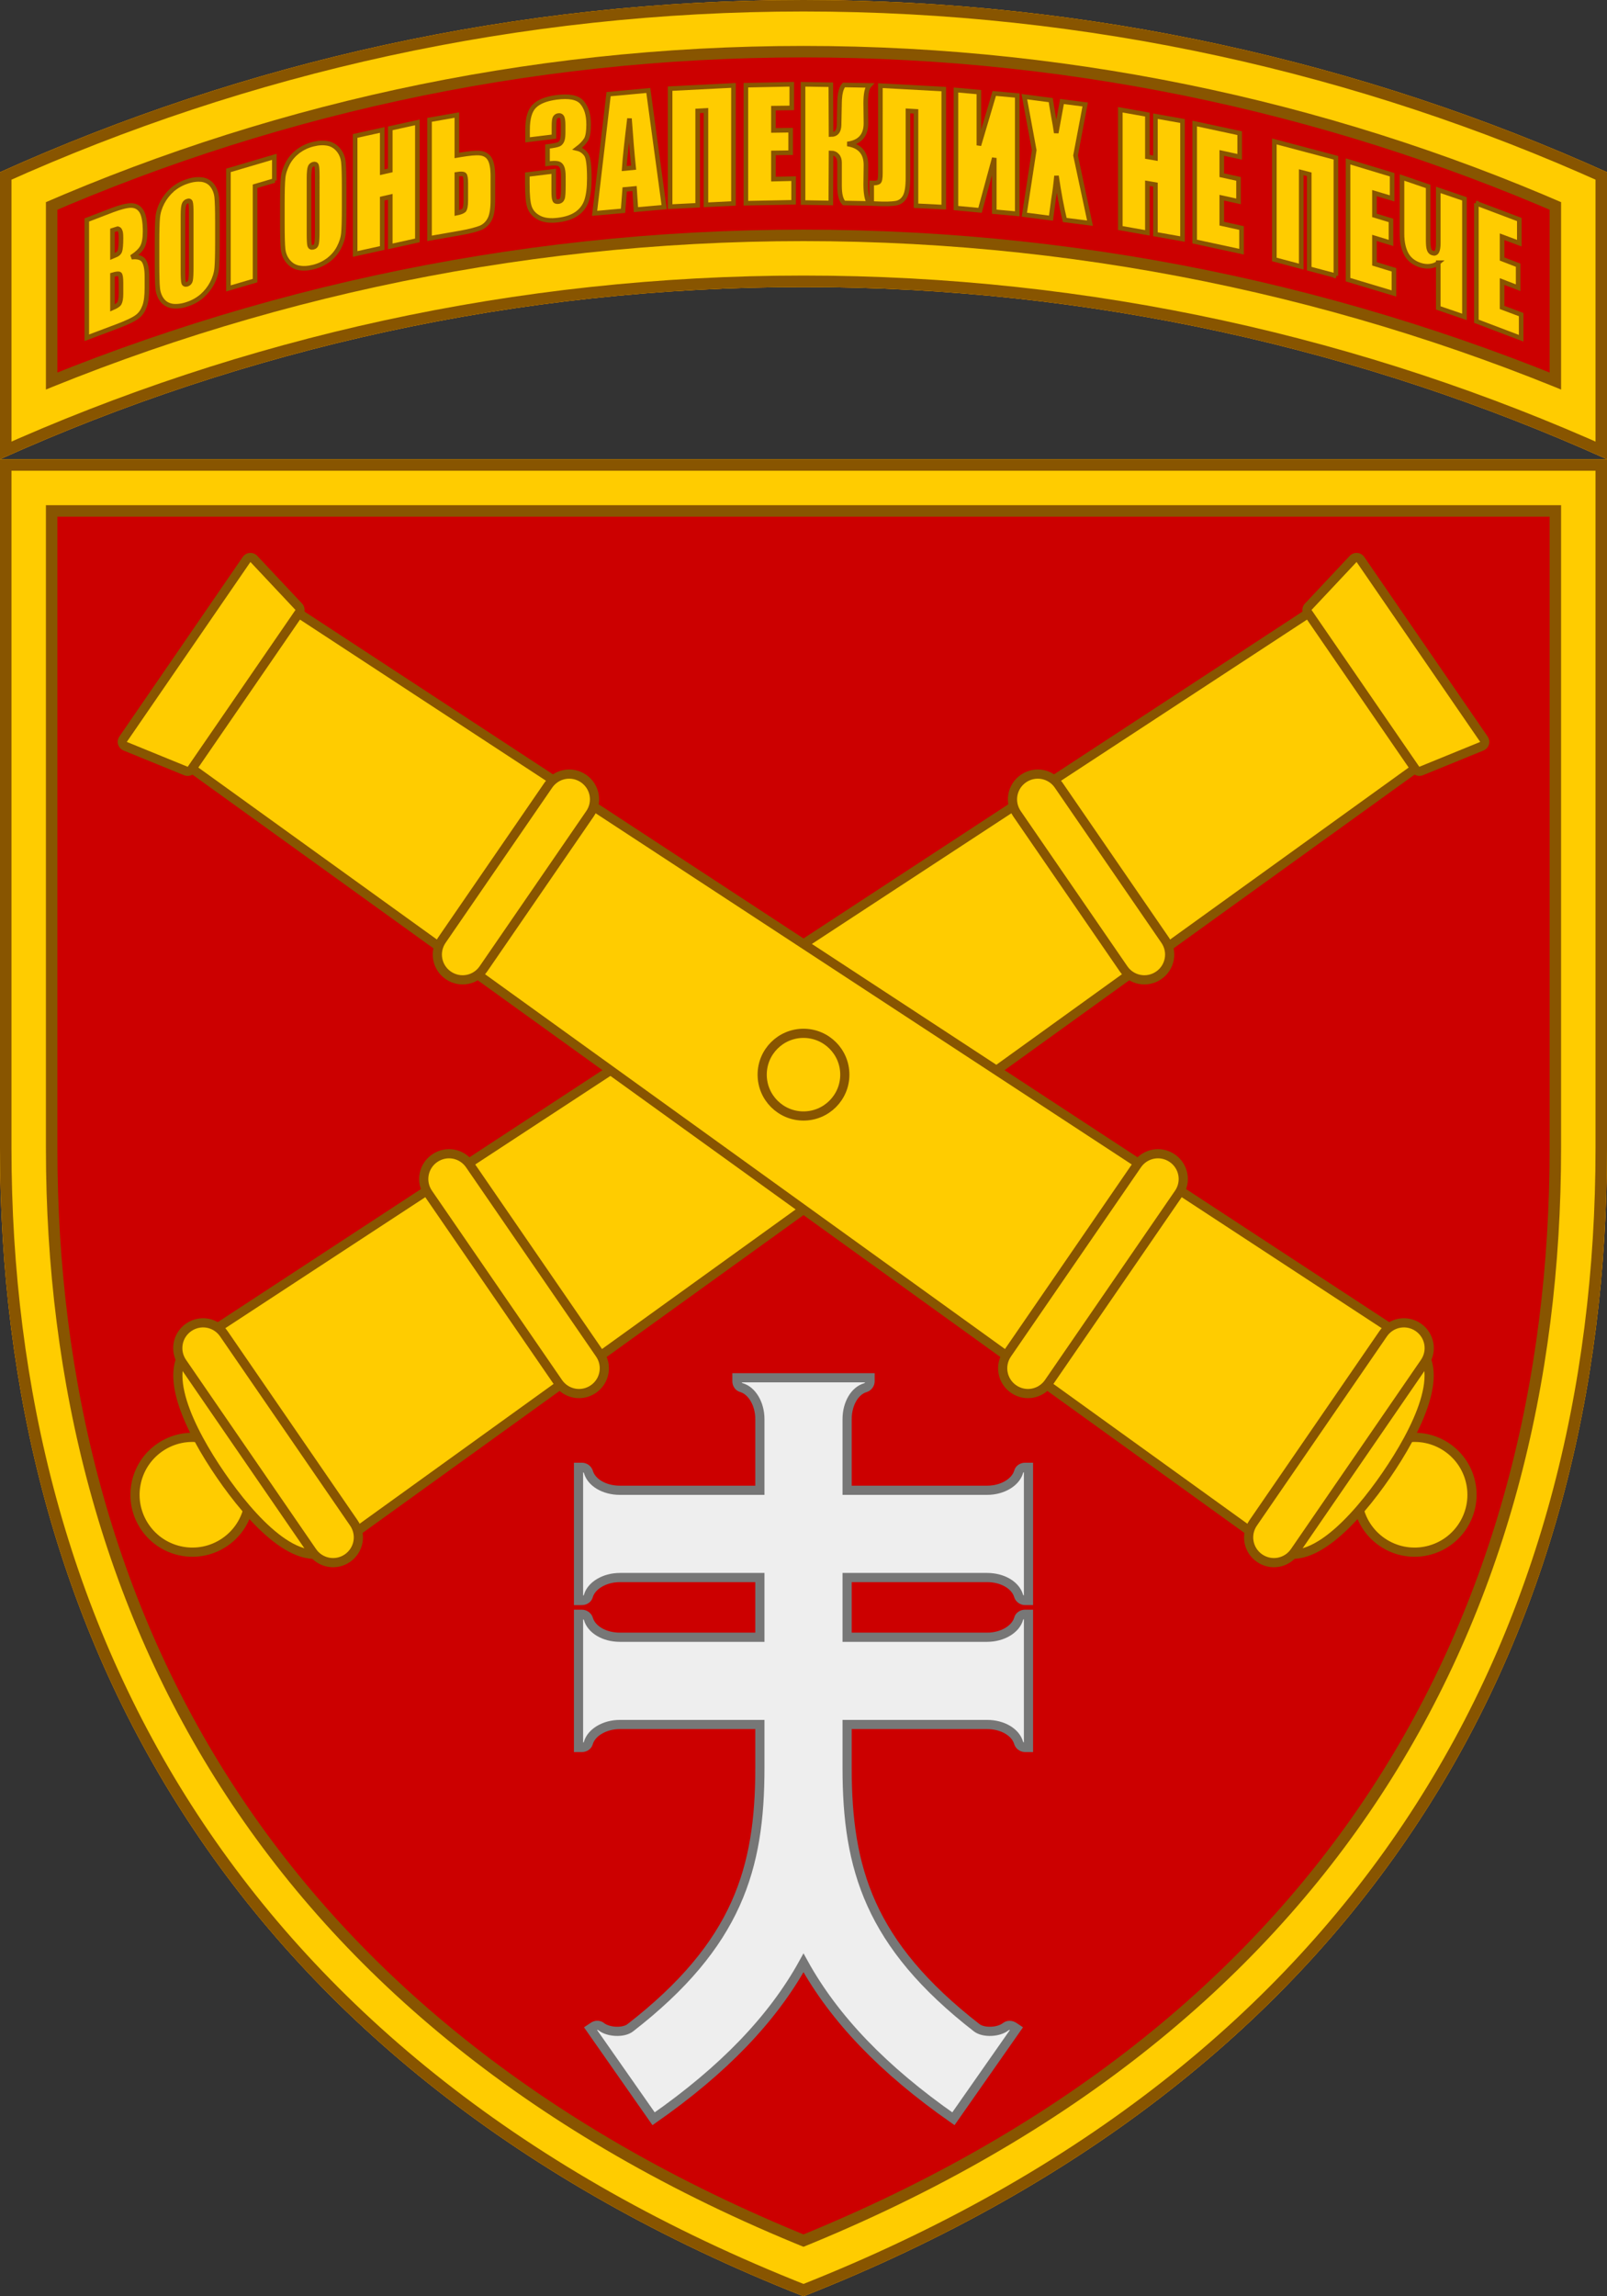 <?xml version="1.0" encoding="UTF-8"?>
<svg xmlns="http://www.w3.org/2000/svg" xmlns:xlink="http://www.w3.org/1999/xlink" width="700" height="1000">
<rect width="100%" height="100%" fill="#333333" stroke="none"/>
<defs><path id="tab" d="M700,75C593.3,26.9,474.8,0,350,0S106.7,26.9,0,75v125c106.7-48.1,225.2-75,350-75s243.3,26.9,350,75V75z"/>
<clipPath id="tab_out"><use xlink:href="#tab"/></clipPath>
<g id="shield">
<path id="trim" d="M0,0v300c0,212.3,101.5,402,350,500c248.5-98,350-287.7,350-500V0H0z"/>
<clipPath id="trim_out"><use xlink:href="#trim"/></clipPath>
<g clip-path="url(#trim_out)">
<g id="barrel" fill="#fc0" stroke="#850" stroke-width="4">
<circle cx="350" cy="591" r="25"/>
<path d="M391-29h-82l-13,582.3c-0.4,18.7,30.8,22.7,54,22.7s54.4-4,54-22.7L391-29z"/>
<path d="M400,410h-50h-50c-6.1,0-11,4.9-11,11s4.9,11,11,11h50h50c6.1,0,11-4.9,11-11S406.1,410,400,410z"/>
<path d="M400,540h-50h-50c-6.1,0-11,4.9-11,11s4.9,11,11,11h50h50c6.1,0,11-4.9,11-11S406.1,540,400,540z"/>
<path d="M391,105c6.1,0,11,4.9,11,11s-4.9,11-11,11h-82c-6.1,0-11-4.9-11-11s4.9-11,11-11H391z"/>
<path d="M397.5-59h-95c-1.3,0-2.2,1.2-2,2.4l6.1,28c0.2,0.9,1,1.6,2,1.6h82.8c0.9,0,1.8-0.7,2-1.6l6.1-28
	C399.7-57.8,398.8-59,397.5-59z"/></g>
<g clip-path="url(#trim_out)">
<rect width="700" height="800" fill="#c00"/>
<use xlink:href="#barrel" transform="rotate(55.5 350 268)"/>
<use xlink:href="#barrel" transform="rotate(-55.5 350 268)"/>
<circle cx="350" cy="268" r="18" fill="#fc0" stroke="#850" stroke-width="4"/>
<path d="M430,487c6.8,0,12.4,3.4,13.7,8c0.4,1.2,1.6,2,2.8,2h1.5v-58h-1.5c-1.3,0-2.5,0.8-2.8,2c-1.3,4.5-7,8-13.7,8
	h-61v-31c0-6.8,3.4-12.4,8-13.7c1.2-0.4,2-1.6,2-2.8V400h-58v1.5c0,1.3,0.8,2.5,2,2.8c4.5,1.3,8,7,8,13.7v31h-61
	c-6.8,0-12.4-3.4-13.7-8c-0.4-1.2-1.6-2-2.8-2H252v58h1.5c1.3,0,2.5-0.8,2.8-2c1.3-4.5,7-8,13.7-8h61v26h-61c-6.8,0-12.4-3.4-13.7-8
	c-0.4-1.2-1.6-2-2.8-2H252v58h1.5c1.3,0,2.5-0.8,2.8-2c1.3-4.5,7-8,13.7-8h61v19c0,43.5-9.6,76.7-56.5,113.1
	c-3,2.3-9.6,1.9-12.6-0.5c-1-0.8-2.4-0.8-3.5,0l-1.2,0.8l27.5,39.3c30.5-21.3,51.9-43.6,65.3-67.9c13.4,24.3,34.8,46.6,65.3,67.9
	l27.5-39.3l-1.2-0.8c-1.1-0.7-2.5-0.8-3.5,0c-3,2.4-9.5,2.8-12.6,0.5C378.6,646.7,369,613.5,369,570v-19h61c6.8,0,12.4,3.4,13.7,8
	c0.4,1.2,1.6,2,2.8,2h1.5v-58h-1.5c-1.3,0-2.5,0.8-2.8,2c-1.3,4.5-7,8-13.7,8h-61v-26H430z" fill="#eee" stroke="#777" stroke-width="4"/></g>
<g clip-path="url(#trim_out)"><use xlink:href="#trim" fill="none" stroke="#850" stroke-width="50"/>
<use xlink:href="#trim" fill="none" stroke="#fc0" stroke-width="40"/>
<use xlink:href="#trim" fill="none" stroke="#850" stroke-width="10"/></g></g></g>
</defs>
<g clip-path="url(#tab_out)"><use xlink:href="#tab" fill="#c00" stroke="#850" stroke-width="50"/>
<use xlink:href="#tab" fill="none" stroke="#fc0" stroke-width="40"/>
<use xlink:href="#tab" fill="none" stroke="#850" stroke-width="10"/></g>
<use xlink:href="#shield" y="200"/>
<g fill="#fc0" stroke="#850" stroke-width="2">
<path d="M37.8,95.8L49,91.5c3.5-1.3,6.2-2,8.1-2c1.8,0,3.3,0.7,4.4,2.3c1.1,1.6,1.7,4.6,1.7,9c0,3-0.4,5.2-1.2,6.7
	s-2.4,3-4.7,4.5c2.6-0.3,4.4,0.2,5.3,1.5c0.9,1.3,1.4,3.6,1.4,6.9v4.8c0,3.5-0.3,6.2-1,8.1s-1.7,3.5-3.2,4.6
	c-1.5,1.2-4.5,2.6-9,4.3l-13,4.9V95.8z M49,100.3v11.4c0.5-0.2,0.9-0.4,1.1-0.5c1.1-0.4,1.8-1,2.1-1.8c0.3-0.8,0.5-2.7,0.5-5.7
	c0-1.6-0.1-2.7-0.4-3.2c-0.2-0.6-0.6-0.8-1-0.9C51,99.7,50.2,99.9,49,100.3z M49,119.7v14.4c1.6-0.7,2.6-1.3,3-2
	c0.4-0.7,0.7-2.1,0.7-4.1v-4.8c0-2.2-0.2-3.5-0.6-3.8C51.7,119.1,50.7,119.2,49,119.7z"/>
<path d="M94.7,105.7c0,5.2-0.1,8.9-0.3,11.1c-0.2,2.2-0.9,4.4-2,6.5c-1.1,2.1-2.6,4-4.4,5.6c-1.9,1.6-4,2.8-6.5,3.6
	c-2.3,0.8-4.5,1-6.3,0.8c-1.9-0.3-3.4-1.1-4.5-2.5c-1.1-1.4-1.8-3.2-2-5.2s-0.3-5.7-0.3-11v-8.8c0-5.2,0.1-8.9,0.3-11.1
	c0.2-2.2,0.9-4.4,2-6.5c1.1-2.1,2.6-4,4.4-5.6c1.9-1.6,4-2.8,6.5-3.6c2.3-0.8,4.5-1,6.3-0.8c1.9,0.3,3.4,1.1,4.5,2.5
	c1.1,1.4,1.8,3.2,2,5.2c0.2,2,0.3,5.7,0.3,11V105.7z M83.3,92.6c0-2.4-0.1-3.9-0.3-4.5c-0.2-0.6-0.7-0.8-1.4-0.5
	c-0.6,0.2-1.1,0.6-1.4,1.3c-0.3,0.6-0.5,2.3-0.5,4.9v24c0,3,0.1,4.8,0.3,5.4c0.2,0.6,0.7,0.8,1.5,0.6c0.8-0.3,1.3-0.8,1.5-1.7
	c0.2-0.9,0.3-2.8,0.3-5.9V92.6z"/>
<path d="M119.6,78.6l-8.5,2.5v41.1l-11.6,3.4V74.2l20-5.9V78.6z"/>
<path d="M149.9,90.5c0,5.2-0.1,8.8-0.3,11c-0.2,2.2-0.9,4.3-2,6.4c-1.1,2.1-2.6,3.8-4.5,5.3c-1.9,1.4-4.1,2.5-6.6,3.1
	c-2.4,0.6-4.5,0.7-6.5,0.3c-1.9-0.4-3.4-1.4-4.6-2.9c-1.2-1.5-1.9-3.3-2.1-5.3c-0.2-2.1-0.3-5.7-0.3-11v-8.8c0-5.2,0.1-8.8,0.3-11
	c0.2-2.2,0.9-4.3,2-6.4c1.1-2.1,2.6-3.8,4.5-5.3c1.9-1.4,4.1-2.5,6.6-3.1c2.4-0.6,4.5-0.7,6.5-0.3c1.9,0.4,3.4,1.4,4.6,2.9
	c1.2,1.5,1.9,3.3,2.1,5.3c0.2,2.1,0.3,5.7,0.3,11V90.5z M138.2,76.6c0-2.4-0.1-3.9-0.3-4.5c-0.2-0.6-0.7-0.8-1.4-0.6
	c-0.6,0.2-1.1,0.5-1.4,1.2s-0.5,2.3-0.5,4.9v24c0,3,0.1,4.8,0.3,5.4c0.2,0.6,0.7,0.9,1.5,0.7c0.8-0.2,1.3-0.7,1.5-1.6
	c0.2-0.9,0.3-2.8,0.3-5.8V76.6z"/>
<path d="M181.8,53.3v51.4l-11.8,2.6V85.7l-3.5,0.8V108l-11.8,2.6V59.2l11.8-2.6V75l3.5-0.8V55.9L181.8,53.3z"/>
<path d="M214.7,86.8c0,3.8-0.4,6.7-1.3,8.5c-0.9,1.8-2.2,3.1-4,3.9c-1.8,0.7-4.6,1.5-8.6,2.2l-13.7,2.4V52.2l11.9-2.1
	v17.6l1.8-0.3c3.7-0.6,6.4-0.9,8.3-0.7c1.9,0.2,3.3,1,4.2,2.5c0.9,1.5,1.4,4,1.4,7.6V86.8z M202.9,87.3v-7.4c0-2.2-0.2-3.4-0.6-3.8
	c-0.4-0.4-1.5-0.5-3.3-0.2v16.9c1.5-0.3,2.5-0.7,3.1-1.2C202.6,91,202.9,89.6,202.9,87.3z"/>
<path d="M251.5,64.7c1.7,0.4,3,1.4,3.9,2.7c0.9,1.4,1.3,4.8,1.3,10.3c0,4.1-0.4,7.3-1.2,9.7c-0.8,2.4-2.3,4.3-4.3,5.7
	c-2,1.4-4.7,2.3-7.9,2.7c-3.6,0.5-6.5,0.1-8.5-1c-2.1-1.1-3.4-2.6-4.1-4.5c-0.7-1.9-1-5.3-1-10.2v-4.1l11.5-1.4v8.3
	c0,2.2,0.1,3.6,0.4,4.2c0.2,0.6,0.8,0.8,1.6,0.7c0.9-0.1,1.5-0.6,1.8-1.4c0.3-0.8,0.4-2.8,0.4-6V77c0-2-0.2-3.4-0.6-4.2
	c-0.4-0.9-1-1.4-1.8-1.6c-0.8-0.2-2.3-0.2-4.5,0.1v-7.5c2.7-0.3,4.4-0.7,5-1c0.6-0.3,1.1-0.9,1.4-1.7c0.3-0.8,0.4-2.1,0.4-3.7v-2.9
	c0-1.8-0.2-3-0.5-3.5c-0.3-0.5-0.8-0.8-1.5-0.7c-0.8,0.1-1.3,0.5-1.6,1.1c-0.3,0.6-0.4,1.9-0.4,3.9v4.2l-11.5,1.4v-4.4
	c0-4.9,1-8.4,3-10.3c2-2,5.2-3.2,9.6-3.8c5.5-0.7,9.2,0,11.1,2.2s2.9,5.3,2.9,9.6c0,2.9-0.3,5-1,6.4
	C254.5,62.1,253.2,63.4,251.5,64.7z"/>
<path d="M282.4,39.4l6.9,50.8L277,91.3l-0.6-9.2l-4.3,0.4l-0.7,9.3L259,92.9l6.1-51.9L282.4,39.4z M276,73
	c-0.6-5.8-1.2-12.9-1.8-21.4c-1.2,9.9-2,17.2-2.3,21.8L276,73z"/>
<path d="M319.5,88.6l-12,0.6V48.1l-3.6,0.2v41.1l-12,0.6V38.6l27.6-1.4V88.6z"/>
<path d="M324.9,37.1l20-0.4v10.3l-8,0.1v9.7l7.5-0.1v9.8l-7.5,0.1V78l8.8-0.2v10.3l-20.8,0.4V37.1z"/>
<path d="M349.8,36.7l12.1,0.2l0.1,21.7c2.3,0,3.4-1.4,3.5-4.1l0.2-10c0.1-3.7,0.7-6.2,1.9-7.5l11.1,0.2
	c-1.1,1.2-1.6,3.8-1.6,7.7l0.1,8.8c0,5.3-2.7,8.3-8.1,9c5.4,0.8,8.2,3.9,8.1,9.4l-0.1,8.2c0,3.9,0.5,6.7,1.6,8.3l-11.1-0.2
	c-1.3-1.3-1.9-3.8-1.9-7.5v-10c0-1.3-0.3-2.3-1-3.1c-0.7-0.8-1.6-1.2-2.7-1.2l-0.1,21.8l-12.1-0.2V36.7z"/>
<path d="M411,90.2l-12-0.6V48.5l-3.5-0.2v29.1c0,3.8-0.4,6.6-1.3,8.2c-0.9,1.6-2.2,2.6-4,2.9c-1.8,0.3-4.7,0.4-8.6,0.2
	l-1.9-0.1v-8.9c1.5,0.1,2.5-0.1,3-0.4c0.6-0.4,0.8-1.7,0.8-4.1V37.3l27.6,1.5V90.2z"/>
<path d="M443.1,93.1l-10-0.9V68.8l-6.2,22.8l-10.5-1V39.2l10,0.9v23.2l6.7-22.6l10,0.9V93.1z"/>
<path d="M472.7,45.5l-4.2,22.2l6.3,29.5l-11-1.4c-1.3-5.3-2.5-11.7-3.6-19.2c-0.3,3.2-0.7,6.6-1.3,10.2l-1.1,8.2
	l-11.6-1.5l4.3-28.1l-4.3-23.3l11.5,1.5c0.2,1.4,0.6,3.9,1.2,7.2c0.5,2.6,0.9,5,1.2,7.1l2.5-13.7L472.7,45.5z"/>
<path d="M515.1,52.7v51.4l-11.8-2.1V80.4l-3.5-0.6v21.6l-11.8-2.1V47.8l11.8,2.1v18.4l3.5,0.6V50.6L515.1,52.7z"/>
<path d="M520.4,53.8L540,58v10.3l-7.8-1.7v9.7l7.3,1.6v9.8l-7.3-1.6v11.3l8.6,1.9v10.3l-20.4-4.4V53.8z"/>
<path d="M582,120.1l-11.7-3.1V75.9l-3.5-0.9v41.1l-11.7-3.1V61.6l26.8,7.1V120.1z"/>
<path d="M587.2,70.3l19.2,5.8v10.3l-7.7-2.3v9.7l7.2,2.2v9.8l-7.2-2.2v11.3l8.5,2.6v10.3l-20-6V70.3z"/>
<path d="M626.6,114.4c-0.9,0.8-2.1,1.3-3.6,1.5c-1.5,0.2-3,0-4.5-0.5c-2.7-0.9-4.7-2.5-5.9-4.7
	c-1.2-2.2-1.9-5.2-1.9-8.9V77.3l11.4,3.9v23.1c0,2,0.1,3.4,0.4,4.3c0.3,0.9,0.8,1.4,1.5,1.6c1.7,0.6,2.5-0.8,2.5-4.3V82.7l11.4,3.9
	V138l-11.4-3.9V114.4z"/>
<path d="M643,88.5l18.8,7.1v10.3l-7.5-2.8v9.7l7,2.7v9.8l-7-2.7v11.3l8.3,3.1v10.3l-19.5-7.4V88.5z"/>
</g>
</svg>